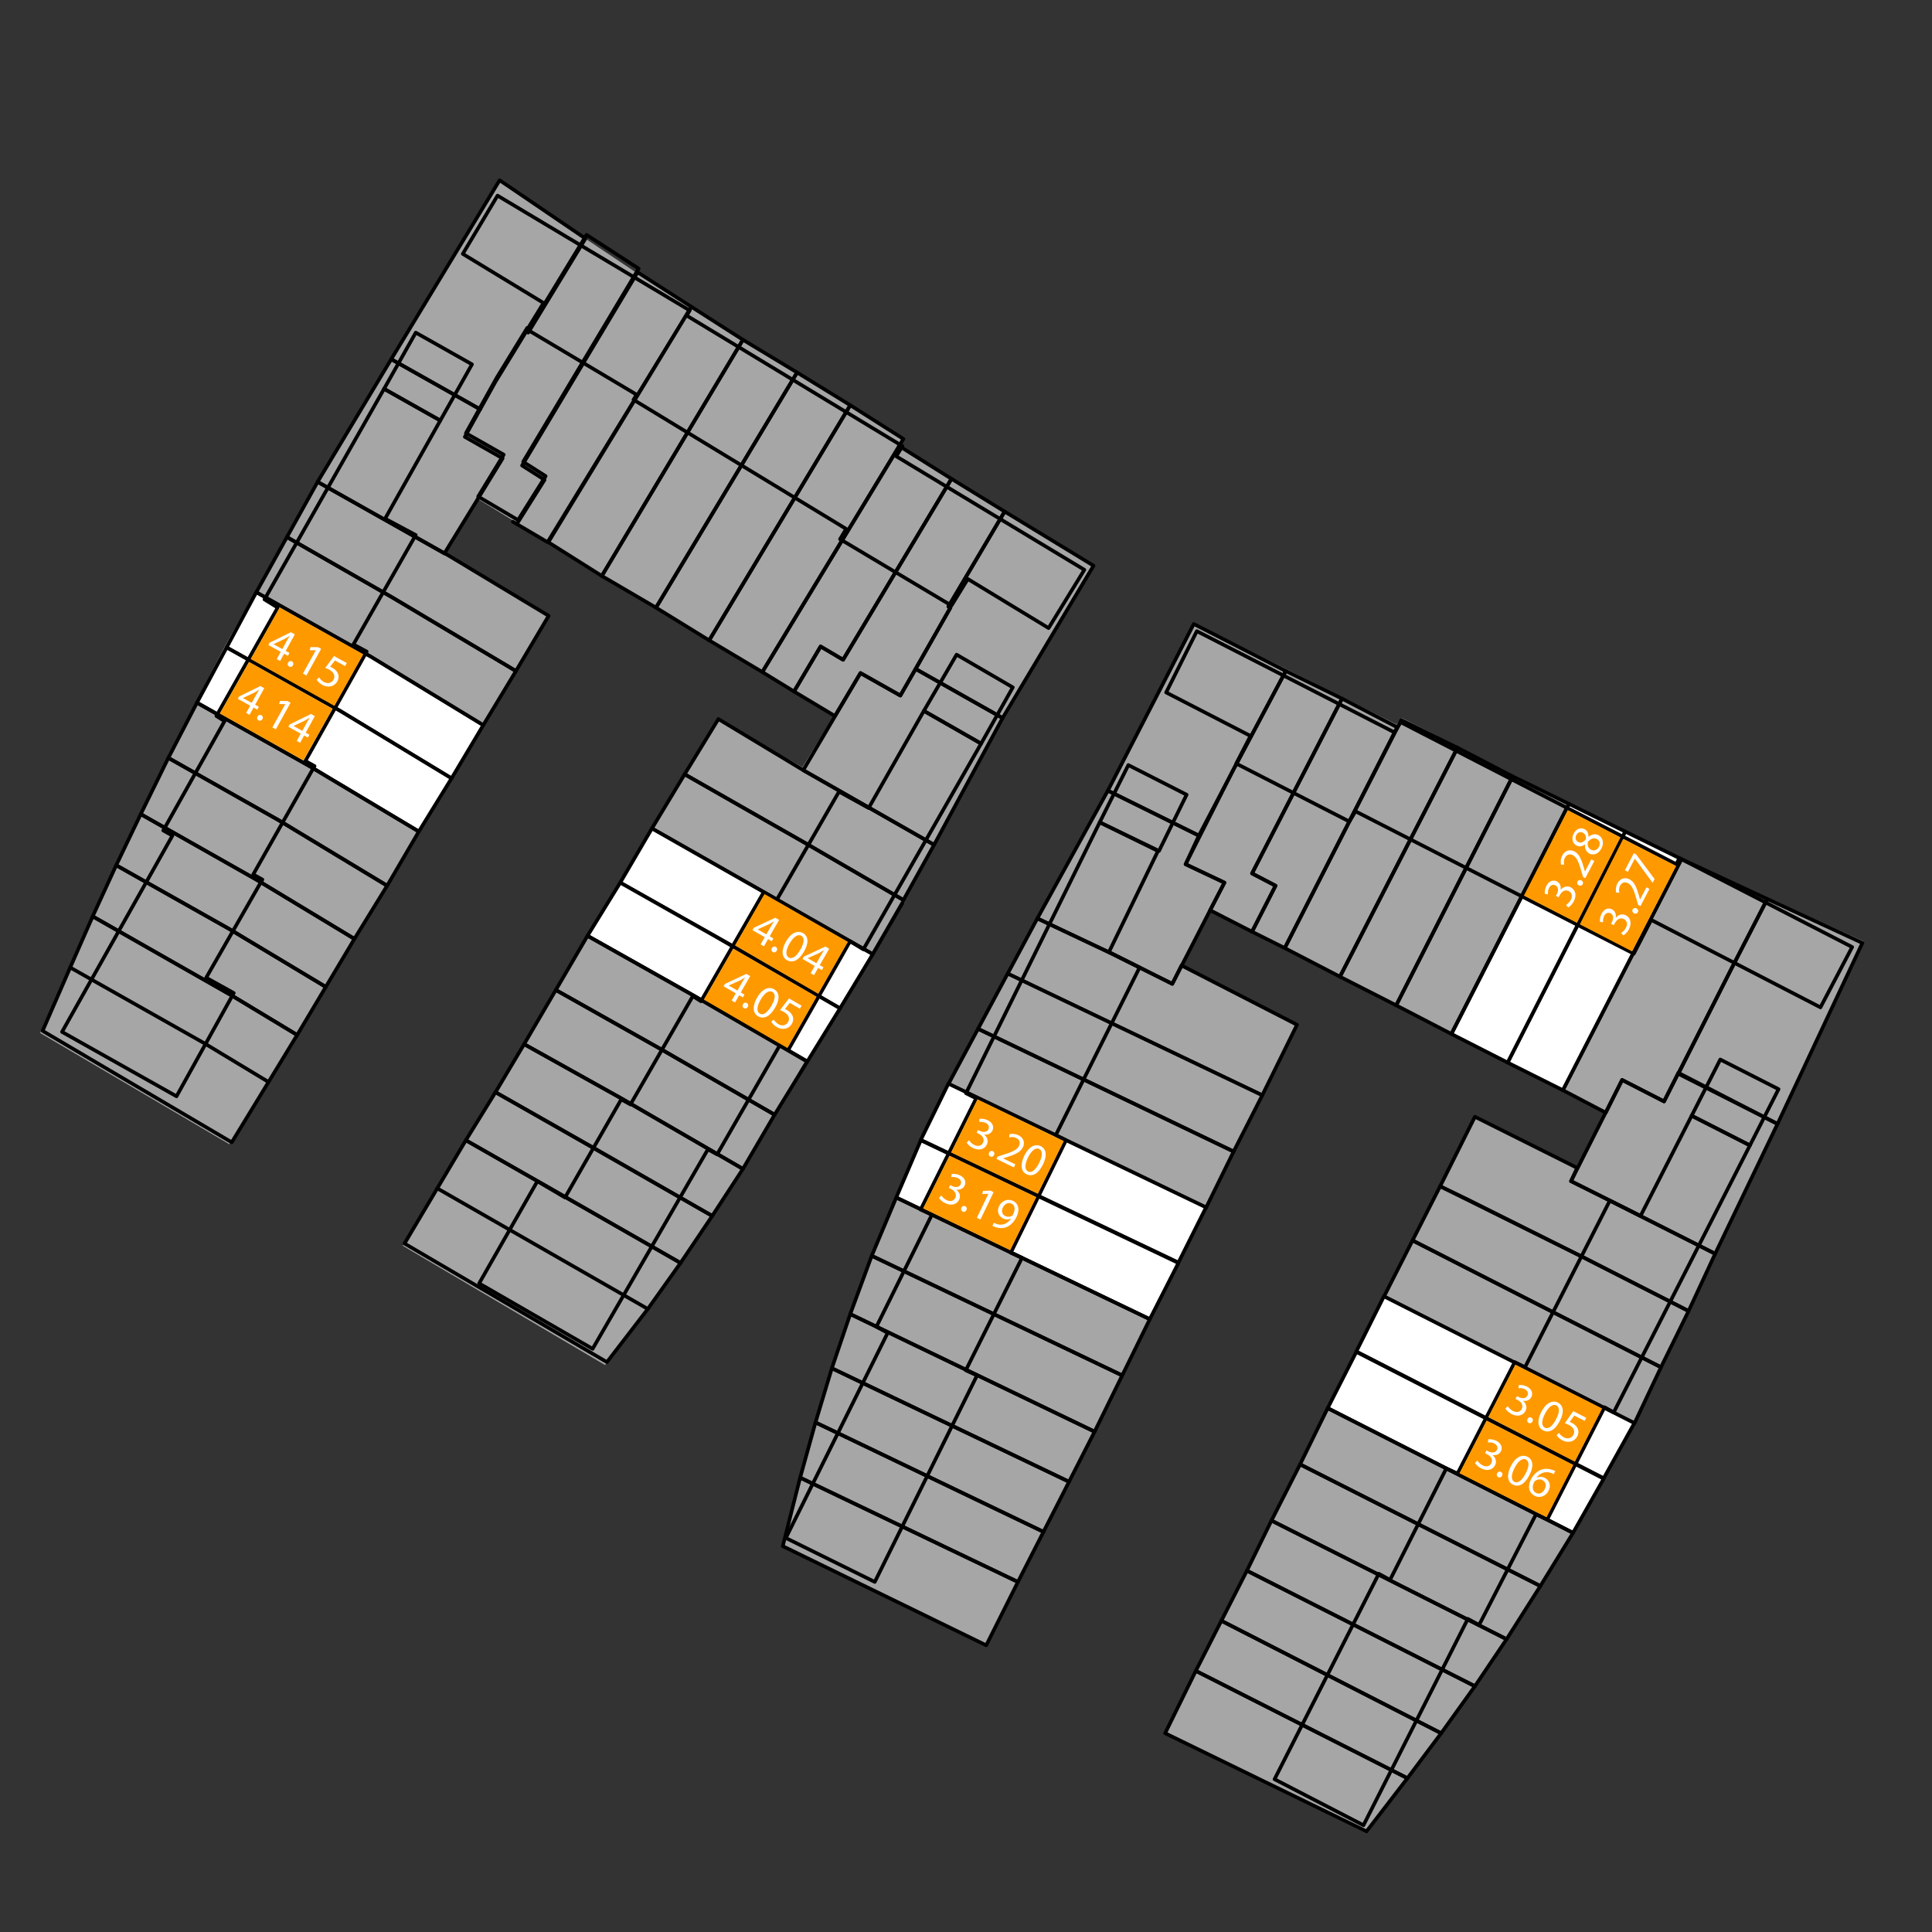 <?xml version="1.0" encoding="utf-8"?>
<!-- Generator: Adobe Illustrator 16.0.4, SVG Export Plug-In . SVG Version: 6.00 Build 0)  -->
<!DOCTYPE svg PUBLIC "-//W3C//DTD SVG 1.1//EN" "http://www.w3.org/Graphics/SVG/1.1/DTD/svg11.dtd">
<svg version="1.1" id="Laag_1" xmlns="http://www.w3.org/2000/svg" xmlns:xlink="http://www.w3.org/1999/xlink" x="0px" y="0px"
	 width="226.772px" height="226.772px" viewBox="0 0 226.772 226.772" enable-background="new 0 0 226.772 226.772"
	 xml:space="preserve">
<rect x="0" y="0" width="226.772" height="226.772" fill="#333333" stroke="none"/>
<polygon fill="#A6A6A6" points="140.24,73.149 130.157,92.691 121.865,107.691 118.448,114.107 111.448,127.149 108.24,133.732 
	105.323,140.399 102.448,147.316 99.948,154.107 97.782,160.482 94.032,173.316 91.99,181.524 115.782,193.316 135.157,154.732 
	152.407,120.191 138.448,113.524 141.865,106.857 188.615,130.649 185.365,137.149 173.282,130.982 136.782,203.524 
	160.198,215.066 165.365,208.649 169.365,203.191 173.198,197.816 176.907,192.232 180.782,186.066 184.657,179.691 
	188.365,173.316 191.907,166.982 201.407,147.024 208.698,131.816 218.74,110.482 207.573,105.441 197.24,100.607 190.782,97.441 
	184.198,94.316 171.24,87.649 164.532,84.274 163.907,85.024 "/>
<polygon fill="#A6A6A6" points="58.474,21.168 37.144,56.535 33.514,63.048 26.314,76.008 19.594,88.968 13.474,101.568 
	4.714,121.249 26.91,134.301 34.738,121.473 45.269,103.988 49.019,97.613 64.269,72.271 52.227,64.806 56.118,58.587 
	89.316,78.879 97.982,83.837 94.185,90.056 84.144,84.348 47.269,146.223 71.019,160.223 75.894,153.598 79.769,148.223 
	87.019,137.223 98.206,118.286 98.519,118.473 109.519,99.223 117.519,84.285 128.284,66.16 105.394,52.41 105.831,51.473 
	86.956,39.848 74.644,31.973 "/>
<polyline fill="none" stroke="#000000" stroke-width="0.425" stroke-linecap="round" stroke-linejoin="round" stroke-miterlimit="10" points="
	68.72,28.001 59.36,21.641 58.64,21.161 45.92,42.161 56.36,48.042 58.16,44.801 61.76,38.921 62,39.042 68.72,28.001 "/>
<polyline fill="none" stroke="#000000" stroke-width="0.425" stroke-linecap="round" stroke-linejoin="round" stroke-miterlimit="10" points="
	68.845,27.564 74.965,31.524 61.405,54.204 64.045,55.884 60.805,61.044 56.125,58.284 59.125,53.364 54.685,50.844 58.285,44.364 
	61.885,38.484 62.125,38.604 68.845,27.564 "/>
<polyline fill="none" stroke="#000000" stroke-width="0.425" stroke-linecap="round" stroke-linejoin="round" stroke-miterlimit="10" points="
	60.2,61.242 64.272,63.639 81.156,36.015 74.84,31.961 61.28,54.642 63.92,56.322 60.68,61.481 "/>
<polygon fill="#A6A6A6" points="70.64,67.602 87.2,39.881 81.156,36.014 64.36,63.643 "/>
<polyline fill="none" stroke="#000000" stroke-width="0.425" stroke-linecap="round" stroke-miterlimit="10" points="70.64,67.602 
	87.2,39.881 81.156,36.014 64.36,63.643 70.64,67.602 "/>
<polyline fill="none" stroke="#000000" stroke-width="0.425" stroke-linecap="round" stroke-linejoin="round" stroke-miterlimit="10" points="
	93.56,43.721 87.2,39.881 70.64,67.601 77,71.321 93.56,43.721 "/>
<polyline fill="none" stroke="#000000" stroke-width="0.425" stroke-linecap="round" stroke-linejoin="round" stroke-miterlimit="10" points="
	117.92,60.042 128.36,66.401 117.68,84.281 107.48,78.521 111.56,71.321 111.32,71.201 117.92,60.042 "/>
<polyline fill="none" stroke="#000000" stroke-width="0.425" stroke-linecap="round" stroke-linejoin="round" stroke-miterlimit="10" points="
	117.92,60.042 111.68,56.201 98.96,77.441 96.32,75.881 93.2,81.162 98,84.042 101,79.001 105.68,81.642 111.56,71.321 
	111.32,71.201 117.92,60.042 "/>
<polyline fill="none" stroke="#000000" stroke-width="0.425" stroke-linecap="round" stroke-linejoin="round" stroke-miterlimit="10" points="
	111.68,56.202 105.56,52.361 89.48,78.881 93.2,81.162 96.32,75.881 98.96,77.441 111.68,56.202 "/>
<polyline fill="none" stroke="#000000" stroke-width="0.425" stroke-linecap="round" stroke-linejoin="round" stroke-miterlimit="10" points="
	106.04,51.521 99.8,47.561 83.24,75.161 89.48,78.881 106.04,51.521 "/>
<polyline fill="none" stroke="#000000" stroke-width="0.425" stroke-linecap="round" stroke-linejoin="round" stroke-miterlimit="10" points="
	99.8,47.562 93.56,43.721 77,71.321 83.24,75.162 99.8,47.562 "/>
<polyline fill="none" stroke="#000000" stroke-width="0.425" stroke-linecap="round" stroke-linejoin="round" stroke-miterlimit="10" points="
	45.92,42.162 37.28,56.562 52.16,64.961 59,53.801 54.561,51.281 56.36,48.042 45.92,42.162 "/>
<polyline fill="none" stroke="#000000" stroke-width="0.425" stroke-linecap="round" stroke-linejoin="round" stroke-miterlimit="10" points="
	64.4,72.282 52.64,65.202 37.28,56.562 33.68,63.042 46.04,70.122 60.56,78.762 64.4,72.282 "/>
<polyline fill="none" stroke="#000000" stroke-width="0.425" stroke-linecap="round" stroke-linejoin="round" stroke-miterlimit="10" points="
	60.56,78.762 56.72,85.122 43.52,77.082 30.08,69.521 33.68,63.042 46.04,70.122 60.56,78.762 "/>
<polygon fill="#FFFFFF" points="56.72,85.122 43.52,77.082 30.08,69.521 26.6,76.001 39.92,83.441 53,91.361 "/>
<polyline fill="none" stroke="#000000" stroke-width="0.425" stroke-linecap="round" stroke-linejoin="round" stroke-miterlimit="10" points="
	56.72,85.122 43.52,77.082 30.08,69.521 26.6,76.001 39.92,83.441 53,91.361 56.72,85.122 "/>
<polygon fill="#FFFFFF" points="53,91.361 39.92,83.441 26.6,76.001 23.12,82.481 36.32,89.921 49.16,97.601 "/>
<polyline fill="none" stroke="#000000" stroke-width="0.425" stroke-linecap="round" stroke-linejoin="round" stroke-miterlimit="10" points="
	53,91.361 39.92,83.441 26.6,76.001 23.12,82.481 36.32,89.921 49.16,97.601 53,91.361 "/>
<polyline fill="none" stroke="#000000" stroke-width="0.425" stroke-linecap="round" stroke-linejoin="round" stroke-miterlimit="10" points="
	49.16,97.602 36.32,89.921 23.12,82.481 19.76,88.961 32.72,96.281 45.44,103.961 49.16,97.602 "/>
<polyline fill="none" stroke="#000000" stroke-width="0.425" stroke-linecap="round" stroke-linejoin="round" stroke-miterlimit="10" points="
	45.44,103.961 41.601,110.201 30.081,103.241 16.521,95.561 19.76,88.961 32.72,96.281 45.44,103.961 "/>
<polyline fill="none" stroke="#000000" stroke-width="0.425" stroke-linecap="round" stroke-linejoin="round" stroke-miterlimit="10" points="
	41.6,110.202 38.24,115.841 26.84,109.001 13.64,101.562 16.52,95.562 30.08,103.242 41.6,110.202 "/>
<polyline fill="none" stroke="#000000" stroke-width="0.425" stroke-linecap="round" stroke-linejoin="round" stroke-miterlimit="10" points="
	38.24,115.841 34.88,121.482 27.32,116.921 10.88,107.561 13.64,101.561 26.84,109.001 38.24,115.841 "/>
<polyline fill="none" stroke="#000000" stroke-width="0.425" stroke-linecap="round" stroke-linejoin="round" stroke-miterlimit="10" points="
	117.68,84.282 107.479,78.521 105.68,81.642 101,79.001 94.281,90.401 109.64,99.162 117.68,84.282 "/>
<polyline fill="none" stroke="#000000" stroke-width="0.425" stroke-linecap="round" stroke-linejoin="round" stroke-miterlimit="10" points="
	84.32,84.401 94.28,90.401 109.64,99.161 106.041,105.641 94.88,99.161 80.36,90.881 84.32,84.401 "/>
<polyline fill="none" stroke="#000000" stroke-width="0.425" stroke-linecap="round" stroke-linejoin="round" stroke-miterlimit="10" points="
	106.04,105.642 94.88,99.162 80.36,90.881 76.52,97.242 89.6,104.682 102.44,112.001 105.92,106.001 "/>
<polygon fill="#FFFFFF" points="76.52,97.242 72.8,103.602 86,111.042 98.6,118.362 102.44,112.001 89.6,104.682 "/>
<polyline fill="none" stroke="#000000" stroke-width="0.425" stroke-linecap="round" stroke-linejoin="round" stroke-miterlimit="10" points="
	76.52,97.242 72.8,103.602 86,111.042 98.6,118.362 102.44,112.001 89.6,104.682 76.52,97.242 "/>
<polygon fill="#FFFFFF" points="72.8,103.602 68.96,109.841 81.32,116.801 94.76,124.601 98.6,118.362 83.84,109.841 "/>
<polyline fill="none" stroke="#000000" stroke-width="0.425" stroke-linecap="round" stroke-linejoin="round" stroke-miterlimit="10" points="
	72.8,103.602 68.96,109.841 81.32,116.801 94.76,124.601 98.6,118.362 83.84,109.841 72.8,103.602 "/>
<polyline fill="none" stroke="#000000" stroke-width="0.425" stroke-linecap="round" stroke-linejoin="round" stroke-miterlimit="10" points="
	68.96,109.841 65.24,116.202 77.6,123.162 90.92,130.841 94.76,124.601 81.32,116.801 68.96,109.841 "/>
<polyline fill="none" stroke="#000000" stroke-width="0.425" stroke-linecap="round" stroke-linejoin="round" stroke-miterlimit="10" points="
	65.24,116.202 61.52,122.56 72.92,128.921 87.2,137.202 90.92,130.841 77.6,123.162 65.24,116.202 "/>
<polyline fill="none" stroke="#000000" stroke-width="0.425" stroke-linecap="round" stroke-linejoin="round" stroke-miterlimit="10" points="
	61.52,122.561 58.16,128.202 70.16,135.041 83.6,142.721 87.2,137.202 72.92,128.92 61.52,122.561 "/>
<polyline fill="none" stroke="#000000" stroke-width="0.425" stroke-linecap="round" stroke-linejoin="round" stroke-miterlimit="10" points="
	58.16,128.202 54.68,133.841 64.16,139.242 79.88,148.242 83.6,142.721 69.8,134.801 58.16,128.202 "/>
<polyline fill="none" stroke="#000000" stroke-width="0.425" stroke-linecap="round" stroke-linejoin="round" stroke-miterlimit="10" points="
	207.44,105.521 197.36,100.841 183.44,127.961 188.48,130.601 190.4,126.761 195.32,129.282 203.24,113.681 207.44,105.521 "/>
<polyline fill="none" stroke="#000000" stroke-width="0.425" stroke-linecap="round" stroke-linejoin="round" stroke-miterlimit="10" points="
	208.641,131.921 197,125.921 195.32,129.281 190.4,126.761 184.4,138.641 188.96,140.921 201.32,147.162 208.641,131.921 "/>
<polyline fill="none" stroke="#000000" stroke-width="0.425" stroke-linecap="round" stroke-linejoin="round" stroke-miterlimit="10" points="
	207.44,105.521 218.6,110.681 208.64,131.921 197,126.042 203.24,113.681 207.44,105.521 "/>
<polygon fill="#FFFFFF" points="197.36,100.841 190.76,97.601 176.96,124.721 183.44,127.961 "/>
<polyline fill="none" stroke="#000000" stroke-width="0.425" stroke-linecap="round" stroke-linejoin="round" stroke-miterlimit="10" points="
	197.36,100.841 190.76,97.601 176.96,124.721 183.44,127.961 197.36,100.841 "/>
<polygon fill="#FFFFFF" points="190.76,97.602 184.16,94.361 170.36,121.362 176.96,124.721 "/>
<polyline fill="none" stroke="#000000" stroke-width="0.425" stroke-linecap="round" stroke-linejoin="round" stroke-miterlimit="10" points="
	190.76,97.602 184.16,94.361 170.36,121.362 176.96,124.721 190.76,97.602 "/>
<polyline fill="none" stroke="#000000" stroke-width="0.425" stroke-linecap="round" stroke-linejoin="round" stroke-miterlimit="10" points="
	184.16,94.361 177.56,91.121 163.88,118.001 170.36,121.361 184.16,94.361 "/>
<polyline fill="none" stroke="#000000" stroke-width="0.425" stroke-linecap="round" stroke-linejoin="round" stroke-miterlimit="10" points="
	177.561,91.122 171.08,87.761 157.28,114.641 163.88,118.001 177.561,91.122 "/>
<polyline fill="none" stroke="#000000" stroke-width="0.425" stroke-linecap="round" stroke-linejoin="round" stroke-miterlimit="10" points="
	171.08,87.762 164.48,84.521 150.8,111.282 157.28,114.64 171.08,87.762 "/>
<polyline fill="none" stroke="#000000" stroke-width="0.425" stroke-linecap="round" stroke-linejoin="round" stroke-miterlimit="10" points="
	164,85.361 157.52,82.001 146.96,102.521 149.72,103.961 146.96,109.361 150.8,111.281 164,85.361 "/>
<polyline fill="none" stroke="#000000" stroke-width="0.425" stroke-linecap="round" stroke-linejoin="round" stroke-miterlimit="10" points="
	157.521,82.001 150.92,78.761 144.8,90.281 139.16,101.441 143.72,103.601 142.04,106.841 146.96,109.361 149.72,103.961 
	146.96,102.521 157.521,82.001 "/>
<polyline fill="none" stroke="#000000" stroke-width="0.425" stroke-linecap="round" stroke-linejoin="round" stroke-miterlimit="10" points="
	150.92,78.762 140.12,73.242 130.04,92.802 140.72,98.082 144.8,90.282 150.92,78.762 "/>
<polyline fill="none" stroke="#000000" stroke-width="0.425" stroke-linecap="round" stroke-linejoin="round" stroke-miterlimit="10" points="
	173.12,131.082 185.12,137.082 184.4,138.641 188.96,140.921 201.32,147.162 198.2,153.881 185.721,147.521 169.04,139.242 
	173.12,131.082 "/>
<polyline fill="none" stroke="#000000" stroke-width="0.425" stroke-linecap="round" stroke-linejoin="round" stroke-miterlimit="10" points="
	169.04,139.242 172.28,140.801 185.72,147.522 198.2,153.881 194.96,160.482 165.8,145.6 169.04,139.242 "/>
<polyline fill="none" stroke="#000000" stroke-width="0.425" stroke-linecap="round" stroke-linejoin="round" stroke-miterlimit="10" points="
	165.8,145.601 194.96,160.482 191.84,167.081 162.44,152.202 165.8,145.601 "/>
<polygon fill="#FFFFFF" points="162.44,152.155 191.84,167.035 188.24,173.513 159.2,158.633 "/>
<polyline fill="none" stroke="#000000" stroke-width="0.425" stroke-linecap="round" stroke-linejoin="round" stroke-miterlimit="10" points="
	162.44,152.155 191.84,167.035 188.24,173.513 159.2,158.633 162.44,152.155 "/>
<polygon fill="#FFFFFF" points="159.2,158.681 188.24,173.561 184.64,179.921 155.84,165.282 "/>
<polyline fill="none" stroke="#000000" stroke-width="0.425" stroke-linecap="round" stroke-linejoin="round" stroke-miterlimit="10" points="
	159.2,158.681 188.24,173.561 184.64,179.921 155.84,165.282 159.2,158.681 "/>
<polyline fill="none" stroke="#000000" stroke-width="0.425" stroke-linecap="round" stroke-linejoin="round" stroke-miterlimit="10" points="
	155.84,165.282 184.641,179.921 180.8,186.162 152.6,171.881 155.84,165.282 "/>
<polyline fill="none" stroke="#000000" stroke-width="0.425" stroke-linecap="round" stroke-linejoin="round" stroke-miterlimit="10" points="
	152.601,171.881 180.8,186.162 176.84,192.402 149.24,178.481 152.601,171.881 "/>
<polyline fill="none" stroke="#000000" stroke-width="0.425" stroke-linecap="round" stroke-linejoin="round" stroke-miterlimit="10" points="
	149.24,178.482 176.84,192.402 173.12,197.92 146.36,184.362 149.24,178.482 "/>
<polyline fill="none" stroke="#000000" stroke-width="0.425" stroke-linecap="round" stroke-linejoin="round" stroke-miterlimit="10" points="
	146.36,184.362 173.12,197.921 169.16,203.442 143.36,190.242 146.36,184.362 "/>
<polyline fill="none" stroke="#000000" stroke-width="0.425" stroke-linecap="round" stroke-linejoin="round" stroke-miterlimit="10" points="
	143.36,190.242 169.16,203.442 165.2,208.72 140.36,196.122 143.36,190.242 "/>
<polyline fill="none" stroke="#000000" stroke-width="0.425" stroke-linecap="round" stroke-linejoin="round" stroke-miterlimit="10" points="
	140.36,196.122 165.2,208.721 160.4,214.961 136.76,203.441 140.36,196.122 "/>
<polygon fill="#A6A6A6" points="152.24,120.282 138.68,113.322 137.6,115.482 130.64,112.001 121.76,107.802 118.28,114.282 
	148.16,128.561 "/>
<polyline fill="none" stroke="#000000" stroke-width="0.425" stroke-linecap="round" stroke-linejoin="round" stroke-miterlimit="10" points="
	152.24,120.282 138.68,113.322 137.6,115.482 130.64,112.001 121.76,107.802 118.28,114.282 148.16,128.561 152.24,120.282 "/>
<polygon fill="#A6A6A6" points="148.16,128.561 118.28,114.282 114.8,120.761 144.8,135.162 "/>
<polyline fill="none" stroke="#000000" stroke-width="0.425" stroke-linecap="round" stroke-linejoin="round" stroke-miterlimit="10" points="
	148.16,128.561 118.28,114.282 114.8,120.761 144.8,135.162 148.16,128.561 "/>
<polyline fill="none" stroke="#000000" stroke-width="0.425" stroke-linecap="round" stroke-linejoin="round" stroke-miterlimit="10" points="
	114.8,120.761 144.8,135.161 141.561,141.761 111.321,127.241 114.8,120.761 "/>
<polygon fill="#FFFFFF" points="111.32,127.196 141.561,141.716 138.32,148.196 108.08,133.796 "/>
<polyline fill="none" stroke="#000000" stroke-width="0.425" stroke-linecap="round" stroke-linejoin="round" stroke-miterlimit="10" points="
	111.32,127.196 141.561,141.716 138.32,148.196 108.08,133.796 111.32,127.196 "/>
<polygon fill="#FFFFFF" points="138.32,148.242 134.96,154.841 105.2,140.561 108.08,133.841 "/>
<polyline fill="none" stroke="#000000" stroke-width="0.425" stroke-linecap="round" stroke-linejoin="round" stroke-miterlimit="10" points="
	138.32,148.242 134.96,154.841 105.2,140.561 108.08,133.841 138.32,148.242 "/>
<polyline fill="none" stroke="#000000" stroke-width="0.425" stroke-linecap="round" stroke-linejoin="round" stroke-miterlimit="10" points="
	134.96,154.841 131.72,161.442 102.32,147.402 105.2,140.561 134.96,154.841 "/>
<polyline fill="none" stroke="#000000" stroke-width="0.425" stroke-linecap="round" stroke-linejoin="round" stroke-miterlimit="10" points="
	131.72,161.442 102.321,147.402 99.8,154.242 128.48,168.042 131.72,161.442 "/>
<polyline fill="none" stroke="#000000" stroke-width="0.425" stroke-linecap="round" stroke-linejoin="round" stroke-miterlimit="10" points="
	128.48,168.042 125.48,173.921 97.641,160.601 99.799,154.242 128.48,168.042 "/>
<polyline fill="none" stroke="#000000" stroke-width="0.425" stroke-linecap="round" stroke-linejoin="round" stroke-miterlimit="10" points="
	125.48,173.921 122.48,179.801 95.721,166.961 97.641,160.601 125.48,173.921 "/>
<polyline fill="none" stroke="#000000" stroke-width="0.425" stroke-linecap="round" stroke-linejoin="round" stroke-miterlimit="10" points="
	122.48,179.801 119.48,185.681 93.919,173.442 95.721,166.961 122.48,179.801 "/>
<polyline fill="none" stroke="#000000" stroke-width="0.425" stroke-linecap="round" stroke-linejoin="round" stroke-miterlimit="10" points="
	119.48,185.681 115.76,193.121 91.879,181.482 93.919,173.442 119.48,185.681 "/>
<polyline fill="none" stroke="#000000" stroke-width="0.425" stroke-linecap="round" stroke-linejoin="round" stroke-miterlimit="10" points="
	130.04,92.801 140.72,98.081 139.16,101.441 143.72,103.601 142.04,106.841 137.6,115.482 130.641,112.001 121.76,107.801 
	130.04,92.801 "/>
<polyline fill="none" stroke="#000000" stroke-width="0.425" stroke-linecap="round" stroke-linejoin="round" stroke-miterlimit="10" points="
	31.52,127.001 23.96,122.441 8.24,113.561 "/>
<line fill="none" stroke="#000000" stroke-width="0.425" stroke-linecap="round" stroke-linejoin="round" stroke-miterlimit="10" x1="51.32" y1="139.482" x2="76.041" y2="153.641"/>
<polyline fill="none" stroke="#000000" stroke-width="0.425" stroke-linecap="round" stroke-linejoin="round" stroke-miterlimit="10" points="
	8.24,113.562 5,121.001 27.2,134.082 31.52,127.001 34.88,121.481 27.32,116.921 10.88,107.562 8.24,113.562 "/>
<polyline fill="none" stroke="#000000" stroke-width="0.425" stroke-linecap="round" stroke-linejoin="round" stroke-miterlimit="10" points="
	54.68,133.841 79.88,148.241 76.04,153.641 71.24,159.881 47.48,145.961 54.68,133.841 "/>
<polyline fill="none" stroke="#000000" stroke-width="0.425" stroke-linecap="round" stroke-linejoin="round" stroke-miterlimit="10" points="
	58.4,22.961 80.961,36.442 80.601,37.042 105.92,52.361 105.2,53.561 127.28,66.881 123.08,73.721 113.6,67.961 111.68,71.081 
	98.6,63.281 99.32,62.081 74.358,46.92 74.718,46.32 61.88,38.681 63.8,35.561 54.32,29.801 58.4,22.961 "/>
<polyline fill="none" stroke="#000000" stroke-width="0.425" stroke-linecap="round" stroke-linejoin="round" stroke-miterlimit="10" points="
	7.28,121.122 20.24,98.082 19.16,97.481 26.36,84.642 25.4,84.042 32.6,71.321 31.041,70.361 45.08,45.642 51.68,49.361 
	45.2,60.881 48.8,62.801 41.48,75.642 43.041,76.481 35.84,89.321 36.92,89.921 29.72,102.642 30.8,103.241 24.2,114.761 
	27.44,116.56 20.72,128.681 7.28,121.122 "/>
<polyline fill="none" stroke="#000000" stroke-width="0.425" stroke-linecap="round" stroke-linejoin="round" stroke-miterlimit="10" points="
	45.08,45.642 48.8,39.042 55.4,42.762 51.68,49.361 45.08,45.642 "/>
<polyline fill="none" stroke="#000000" stroke-width="0.425" stroke-linecap="round" stroke-linejoin="round" stroke-miterlimit="10" points="
	108.44,83.441 112.28,76.841 118.88,80.681 115.16,87.281 108.44,83.441 "/>
<polyline fill="none" stroke="#000000" stroke-width="0.425" stroke-linecap="round" stroke-linejoin="round" stroke-miterlimit="10" points="
	115.16,87.282 101.339,111.436 99.779,110.476 92.536,123.214 91.577,122.615 84.173,135.501 83.093,134.902 69.56,158.322 
	56.24,150.64 63.08,138.64 66.32,140.561 72.92,129.042 74,129.64 81.32,116.921 82.28,117.522 89.6,104.802 91.16,105.642 
	98.48,92.921 101.96,94.842 108.44,83.441 115.16,87.282 "/>
<polyline fill="none" stroke="#000000" stroke-width="0.425" stroke-linecap="round" stroke-linejoin="round" stroke-miterlimit="10" points="
	140.48,74.082 163.682,85.966 164.401,84.767 196.76,101.441 197.12,100.721 217.4,111.162 213.68,118.242 193.812,107.975 
	191.772,111.935 159.102,95.228 158.381,96.427 145.103,89.624 146.782,86.383 136.88,81.281 140.48,74.082 "/>
<polyline fill="none" stroke="#000000" stroke-width="0.425" stroke-linecap="round" stroke-linejoin="round" stroke-miterlimit="10" points="
	102.68,185.681 92.24,180.522 104.193,156.448 102.872,155.728 109.385,142.577 108.065,141.976 114.585,128.92 113.385,128.321 
	129.08,96.521 135.92,99.881 130.16,111.762 133.76,113.561 123.92,133.242 125.12,133.841 118.641,147.041 119.96,147.641 
	113.36,160.841 114.681,161.442 102.68,185.681 "/>
<polyline fill="none" stroke="#000000" stroke-width="0.425" stroke-linecap="round" stroke-linejoin="round" stroke-miterlimit="10" points="
	132.44,89.801 139.28,93.281 136.04,99.881 129.08,96.521 132.44,89.801 "/>
<polyline fill="none" stroke="#000000" stroke-width="0.425" stroke-linecap="round" stroke-linejoin="round" stroke-miterlimit="10" points="
	149.601,208.841 161.84,184.721 163.16,185.442 169.76,172.362 171.08,172.961 177.8,159.881 179,160.482 188.96,140.921 
	192.561,142.721 198.561,130.961 205.4,134.442 189.414,165.778 188.333,165.178 181.613,178.341 180.294,177.741 173.61,190.737 
	172.29,190.018 160.04,214.241 149.601,208.841 "/>
<polyline fill="none" stroke="#000000" stroke-width="0.425" stroke-linecap="round" stroke-linejoin="round" stroke-miterlimit="10" points="
	201.92,124.362 208.76,127.84 205.4,134.442 198.56,130.961 201.92,124.362 "/>
<polygon fill="#FF9900" points="111.645,135.273 114.732,129.042 124.86,133.94 121.818,140.115 "/>
<polygon fill="#FF9900" points="174.688,166.329 177.875,160.187 188.047,165.329 184.844,171.562 "/>
<g>
	<path fill="#FFFFFF" d="M113.747,133.84c0.085,0.14,0.311,0.402,0.611,0.55c0.558,0.273,0.904,0.004,1.029-0.266
		c0.216-0.451-0.095-0.843-0.514-1.048l-0.241-0.118l0.159-0.326l0.241,0.119c0.316,0.154,0.795,0.188,0.982-0.192
		c0.125-0.257,0.073-0.563-0.326-0.759c-0.257-0.126-0.56-0.133-0.746-0.102l0.042-0.372c0.228-0.041,0.613-0.005,0.959,0.164
		c0.631,0.31,0.733,0.824,0.543,1.215c-0.162,0.331-0.497,0.515-0.962,0.464l-0.006,0.011c0.357,0.272,0.533,0.726,0.312,1.174
		c-0.251,0.513-0.871,0.767-1.64,0.39c-0.36-0.177-0.62-0.445-0.728-0.626L113.747,133.84z"/>
	<path fill="#FFFFFF" d="M116.094,135.291c0.09-0.184,0.275-0.252,0.448-0.167s0.229,0.271,0.139,0.454
		c-0.087,0.178-0.265,0.255-0.448,0.165C116.06,135.658,116.007,135.467,116.094,135.291z"/>
	<path fill="#FFFFFF" d="M116.956,136.03l0.13-0.267l0.503-0.164c1.2-0.377,1.774-0.61,2.016-1.092
		c0.159-0.324,0.149-0.704-0.329-0.938c-0.291-0.143-0.605-0.113-0.814-0.062l0.012-0.374c0.313-0.079,0.697-0.062,1.067,0.119
		c0.69,0.339,0.749,0.954,0.524,1.413c-0.29,0.592-0.953,0.861-1.948,1.18l-0.372,0.111l-0.005,0.01l1.44,0.706l-0.177,0.36
		L116.956,136.03z"/>
	<path fill="#FFFFFF" d="M122.424,136.677c-0.535,1.09-1.234,1.494-1.944,1.146c-0.626-0.307-0.763-1.103-0.254-2.168
		c0.526-1.075,1.28-1.44,1.932-1.121C122.833,134.866,122.924,135.656,122.424,136.677z M120.658,135.875
		c-0.408,0.833-0.385,1.432,0.01,1.625c0.444,0.218,0.91-0.196,1.312-1.016c0.387-0.789,0.438-1.406-0.011-1.626
		C121.588,134.671,121.086,135,120.658,135.875z"/>
</g>
<polygon fill="#FF9900" points="32.82,71.308 42.63,76.797 39.249,82.85 29.439,77.361 "/>
<polygon fill="#FF9900" points="29.23,77.695 39.022,83.195 35.618,89.258 25.808,83.748 "/>
<g>
	<path fill="#FFFFFF" d="M32.48,77.365l0.47-0.851l-1.451-0.803l0.154-0.279l2.496-1.225l0.457,0.253l-1.073,1.942l0.438,0.242
		l-0.184,0.332l-0.438-0.242l-0.471,0.851L32.48,77.365z M33.134,76.182l0.577-1.043c0.09-0.164,0.186-0.324,0.286-0.482
		l-0.015-0.008c-0.197,0.129-0.349,0.221-0.515,0.317l-1.352,0.64l-0.005,0.01L33.134,76.182z"/>
	<path fill="#FFFFFF" d="M33.813,77.775c0.099-0.178,0.288-0.236,0.456-0.144c0.169,0.094,0.215,0.282,0.116,0.46
		c-0.096,0.173-0.278,0.242-0.456,0.144C33.762,78.142,33.718,77.949,33.813,77.775z"/>
	<path fill="#FFFFFF" d="M37.066,76.333l-0.009-0.005l-0.706-0.007l0.097-0.367l0.884,0.012l0.361,0.199l-1.727,3.125l-0.409-0.226
		L37.066,76.333z"/>
	<path fill="#FFFFFF" d="M40.504,78.184l-1.192-0.659l-0.564,0.736c0.078,0.03,0.15,0.058,0.266,0.122
		c0.24,0.133,0.451,0.318,0.58,0.54c0.169,0.274,0.222,0.655,0.004,1.05c-0.338,0.61-1.076,0.799-1.754,0.424
		c-0.341-0.188-0.576-0.443-0.672-0.622l0.284-0.265c0.087,0.149,0.289,0.387,0.573,0.543c0.398,0.221,0.884,0.149,1.115-0.269
		c0.218-0.407,0.109-0.844-0.516-1.189c-0.179-0.099-0.328-0.155-0.452-0.205l1.031-1.389l1.495,0.826L40.504,78.184z"/>
</g>
<g>
	<path fill="#FFFFFF" d="M28.894,83.684l0.47-0.852l-1.452-0.802l0.154-0.279l2.496-1.225l0.457,0.253l-1.073,1.941l0.438,0.242
		l-0.184,0.332l-0.438-0.242l-0.47,0.852L28.894,83.684z M29.547,82.5l0.577-1.043c0.09-0.163,0.186-0.324,0.285-0.481l-0.015-0.009
		c-0.197,0.13-0.348,0.222-0.514,0.318l-1.352,0.64l-0.005,0.01L29.547,82.5z"/>
	<path fill="#FFFFFF" d="M30.228,84.094c0.098-0.178,0.287-0.236,0.456-0.144c0.168,0.094,0.214,0.282,0.117,0.46
		c-0.096,0.173-0.278,0.242-0.456,0.144C30.176,84.461,30.132,84.268,30.228,84.094z"/>
	<path fill="#FFFFFF" d="M33.479,82.653l-0.01-0.005l-0.705-0.007l0.096-0.368l0.885,0.013l0.36,0.199l-1.727,3.125l-0.408-0.226
		L33.479,82.653z"/>
	<path fill="#FFFFFF" d="M34.829,86.963l0.47-0.851l-1.452-0.803l0.154-0.278l2.496-1.226l0.457,0.253l-1.073,1.942l0.438,0.241
		l-0.184,0.332l-0.438-0.241l-0.47,0.851L34.829,86.963z M35.483,85.781l0.577-1.043c0.09-0.163,0.186-0.324,0.285-0.482
		l-0.015-0.008c-0.197,0.129-0.349,0.221-0.514,0.318l-1.352,0.64l-0.005,0.009L35.483,85.781z"/>
</g>
<polygon fill="#FF9900" points="89.74,104.945 99.514,110.556 96.042,116.645 86.284,110.967 "/>
<polygon fill="#FF9900" points="86.07,111.346 95.845,116.991 92.422,123.013 82.631,117.336 "/>
<g>
	<path fill="#FFFFFF" d="M89.274,110.845l0.485-0.842l-1.438-0.828l0.159-0.276l2.518-1.181l0.452,0.261l-1.107,1.923l0.434,0.25
		l-0.189,0.328l-0.434-0.25l-0.485,0.844L89.274,110.845z M89.949,109.674l0.595-1.033c0.093-0.161,0.191-0.32,0.293-0.478
		l-0.014-0.008c-0.199,0.127-0.353,0.216-0.521,0.309l-1.363,0.617l-0.005,0.009L89.949,109.674z"/>
	<path fill="#FFFFFF" d="M90.601,111.28c0.102-0.177,0.291-0.231,0.458-0.136s0.21,0.285,0.108,0.462
		c-0.099,0.171-0.282,0.236-0.458,0.136C90.542,111.645,90.502,111.451,90.601,111.28z"/>
	<path fill="#FFFFFF" d="M94.378,111.679c-0.605,1.053-1.331,1.408-2.016,1.014c-0.604-0.348-0.687-1.15-0.108-2.18
		c0.598-1.037,1.374-1.351,2.002-0.988C94.908,109.9,94.945,110.695,94.378,111.679z M92.67,110.76
		c-0.463,0.804-0.479,1.403-0.098,1.623c0.428,0.246,0.921-0.136,1.376-0.926c0.438-0.762,0.531-1.374,0.098-1.624
		C93.68,109.623,93.155,109.917,92.67,110.76z"/>
	<path fill="#FFFFFF" d="M95.151,114.23l0.485-0.844l-1.438-0.827l0.159-0.276l2.518-1.181l0.453,0.261l-1.107,1.923l0.433,0.249
		l-0.189,0.329l-0.434-0.249l-0.485,0.842L95.151,114.23z M95.825,113.058l0.595-1.033c0.093-0.162,0.192-0.32,0.294-0.477
		l-0.015-0.009c-0.199,0.126-0.352,0.216-0.52,0.31l-1.363,0.616l-0.005,0.009L95.825,113.058z"/>
</g>
<g>
	<path fill="#FFFFFF" d="M85.88,117.437l0.485-0.843l-1.438-0.828l0.159-0.275l2.517-1.182l0.453,0.261l-1.107,1.923l0.433,0.25
		l-0.189,0.328l-0.433-0.25l-0.485,0.844L85.88,117.437z M86.554,116.266l0.594-1.033c0.094-0.162,0.192-0.321,0.294-0.478
		l-0.015-0.009c-0.199,0.126-0.352,0.216-0.52,0.31l-1.362,0.616l-0.005,0.01L86.554,116.266z"/>
	<path fill="#FFFFFF" d="M87.206,117.87c0.102-0.176,0.292-0.23,0.458-0.135c0.167,0.096,0.21,0.285,0.109,0.461
		c-0.099,0.172-0.283,0.238-0.458,0.137C87.147,118.237,87.107,118.042,87.206,117.87z"/>
	<path fill="#FFFFFF" d="M90.983,118.27c-0.605,1.053-1.33,1.408-2.016,1.014c-0.605-0.348-0.688-1.15-0.108-2.18
		c0.597-1.037,1.373-1.352,2.002-0.989C91.514,116.491,91.551,117.285,90.983,118.27z M89.275,117.35
		c-0.463,0.805-0.479,1.404-0.098,1.623c0.428,0.247,0.921-0.135,1.376-0.925c0.438-0.762,0.531-1.374,0.098-1.624
		C90.285,116.213,89.761,116.507,89.275,117.35z"/>
	<path fill="#FFFFFF" d="M93.888,118.396l-1.181-0.68l-0.576,0.726c0.076,0.032,0.148,0.061,0.263,0.127
		c0.238,0.137,0.446,0.326,0.57,0.55c0.164,0.278,0.21,0.66-0.014,1.05c-0.348,0.604-1.09,0.78-1.761,0.395
		c-0.338-0.195-0.569-0.455-0.662-0.635l0.288-0.259c0.085,0.15,0.282,0.391,0.563,0.553c0.396,0.228,0.881,0.165,1.12-0.25
		c0.226-0.402,0.124-0.842-0.495-1.198c-0.177-0.102-0.325-0.161-0.448-0.213l1.055-1.37l1.48,0.853L93.888,118.396z"/>
</g>
<polygon fill="#FF9900" points="108.364,141.835 111.451,135.648 121.636,140.513 118.572,146.746 "/>
<g>
	<path fill="#FFFFFF" d="M110.491,140.322c0.086,0.139,0.313,0.399,0.615,0.545c0.56,0.27,0.904-0.003,1.028-0.272
		c0.211-0.453-0.101-0.842-0.522-1.045l-0.242-0.116l0.157-0.327l0.242,0.117c0.317,0.152,0.796,0.183,0.98-0.199
		c0.124-0.258,0.07-0.563-0.331-0.756c-0.257-0.124-0.56-0.129-0.746-0.098l0.039-0.371c0.228-0.043,0.614-0.01,0.96,0.157
		c0.634,0.305,0.74,0.819,0.552,1.21c-0.159,0.332-0.493,0.519-0.958,0.472l-0.005,0.011c0.358,0.27,0.537,0.721,0.32,1.172
		c-0.248,0.515-0.865,0.771-1.638,0.4c-0.361-0.174-0.624-0.44-0.732-0.621L110.491,140.322z"/>
	<path fill="#FFFFFF" d="M112.848,141.754c0.088-0.184,0.273-0.254,0.447-0.17c0.174,0.083,0.23,0.27,0.142,0.453
		c-0.085,0.178-0.263,0.257-0.447,0.168C112.816,142.123,112.763,141.932,112.848,141.754z"/>
	<path fill="#FFFFFF" d="M116.013,140.131l-0.01-0.005l-0.703,0.032l0.075-0.372l0.884-0.037l0.371,0.179l-1.548,3.217l-0.422-0.202
		L116.013,140.131z"/>
	<path fill="#FFFFFF" d="M116.658,143.526c0.09,0.055,0.203,0.098,0.358,0.153c0.269,0.087,0.557,0.098,0.823,0.013
		c0.306-0.091,0.596-0.299,0.838-0.652l-0.016-0.007c-0.282,0.132-0.602,0.138-0.924-0.018c-0.58-0.278-0.74-0.893-0.476-1.442
		c0.293-0.609,0.989-0.932,1.647-0.615c0.66,0.317,0.809,1.047,0.413,1.869c-0.341,0.708-0.816,1.088-1.281,1.243
		c-0.363,0.122-0.777,0.106-1.143-0.02c-0.17-0.052-0.312-0.113-0.413-0.169L116.658,143.526z M117.707,141.75
		c-0.193,0.4-0.086,0.8,0.29,0.98c0.292,0.141,0.589,0.107,0.796-0.032c0.043-0.028,0.082-0.07,0.115-0.14
		c0.265-0.549,0.264-1.066-0.191-1.286C118.346,141.094,117.926,141.295,117.707,141.75z"/>
</g>
<polygon fill="#FF9900" points="171.312,172.922 174.5,166.75 184.672,171.954 181.531,178.079 "/>
<g>
	<path fill="#FFFFFF" d="M173.411,171.433c0.082,0.142,0.303,0.408,0.601,0.562c0.553,0.283,0.904,0.021,1.034-0.247
		c0.224-0.447-0.079-0.844-0.495-1.057l-0.239-0.123l0.165-0.322l0.24,0.123c0.312,0.16,0.791,0.202,0.984-0.175
		c0.13-0.254,0.084-0.562-0.312-0.765c-0.254-0.131-0.556-0.143-0.743-0.115l0.048-0.371c0.229-0.037,0.614,0.006,0.957,0.182
		c0.625,0.321,0.719,0.838,0.52,1.225c-0.168,0.327-0.506,0.505-0.969,0.446l-0.006,0.011c0.352,0.278,0.519,0.734,0.291,1.179
		c-0.261,0.509-0.885,0.751-1.647,0.36c-0.357-0.184-0.612-0.457-0.716-0.64L173.411,171.433z"/>
	<path fill="#FFFFFF" d="M175.729,172.925c0.094-0.182,0.281-0.245,0.452-0.158c0.171,0.088,0.224,0.275,0.13,0.457
		c-0.09,0.176-0.271,0.25-0.451,0.157C175.69,173.294,175.64,173.101,175.729,172.925z"/>
	<path fill="#FFFFFF" d="M179.522,173.14c-0.554,1.082-1.26,1.473-1.964,1.111c-0.621-0.318-0.742-1.116-0.215-2.172
		c0.547-1.065,1.307-1.416,1.952-1.086C179.966,171.337,180.041,172.128,179.522,173.14z M177.772,172.306
		c-0.424,0.825-0.41,1.425-0.019,1.625c0.439,0.226,0.912-0.18,1.328-0.991c0.401-0.782,0.465-1.398,0.02-1.626
		C178.725,171.121,178.216,171.441,177.772,172.306z"/>
	<path fill="#FFFFFF" d="M182.377,173.023c-0.086-0.049-0.201-0.103-0.333-0.145c-0.731-0.234-1.342,0.076-1.685,0.562l0.016,0.007
		c0.254-0.122,0.604-0.153,0.955,0.026c0.562,0.289,0.75,0.897,0.432,1.519c-0.298,0.582-0.97,0.917-1.629,0.579
		c-0.68-0.349-0.854-1.105-0.431-1.931c0.321-0.626,0.799-1.005,1.271-1.157c0.397-0.123,0.832-0.104,1.258,0.053
		c0.138,0.045,0.247,0.096,0.325,0.136L182.377,173.023z M181.314,174.794c0.233-0.455,0.114-0.861-0.281-1.063
		c-0.26-0.134-0.581-0.096-0.816,0.075c-0.055,0.033-0.106,0.087-0.146,0.165c-0.259,0.528-0.217,1.036,0.232,1.267
		C180.675,175.429,181.082,175.249,181.314,174.794z"/>
</g>
<g>
	<path fill="#FFFFFF" d="M176.982,165.057c0.082,0.142,0.303,0.409,0.6,0.562c0.552,0.285,0.904,0.023,1.035-0.243
		c0.225-0.446-0.076-0.844-0.492-1.059l-0.238-0.123l0.167-0.322l0.238,0.123c0.312,0.162,0.791,0.206,0.985-0.171
		c0.131-0.253,0.086-0.562-0.309-0.765c-0.254-0.132-0.557-0.146-0.744-0.119l0.05-0.37c0.229-0.036,0.613,0.009,0.955,0.185
		c0.625,0.323,0.716,0.84,0.517,1.226c-0.169,0.327-0.508,0.505-0.971,0.443l-0.006,0.011c0.351,0.28,0.517,0.736,0.287,1.181
		c-0.263,0.507-0.888,0.747-1.648,0.354c-0.357-0.185-0.61-0.459-0.714-0.643L176.982,165.057z"/>
	<path fill="#FFFFFF" d="M179.298,166.557c0.093-0.181,0.28-0.245,0.451-0.157c0.171,0.089,0.223,0.276,0.129,0.457
		c-0.091,0.176-0.271,0.25-0.452,0.156C179.255,166.924,179.207,166.732,179.298,166.557z"/>
	<path fill="#FFFFFF" d="M183.089,166.785c-0.558,1.079-1.265,1.468-1.968,1.104c-0.621-0.321-0.739-1.118-0.206-2.173
		c0.55-1.063,1.311-1.412,1.955-1.079C183.538,164.983,183.611,165.775,183.089,166.785z M181.341,165.943
		c-0.427,0.824-0.414,1.425-0.023,1.627c0.438,0.227,0.913-0.178,1.332-0.987c0.403-0.78,0.468-1.397,0.024-1.626
		C182.299,164.762,181.787,165.08,181.341,165.943z"/>
	<path fill="#FFFFFF" d="M185.996,166.779l-1.21-0.625l-0.543,0.751c0.077,0.028,0.151,0.054,0.268,0.114
		c0.244,0.127,0.461,0.307,0.596,0.525c0.175,0.269,0.239,0.648,0.032,1.049c-0.32,0.619-1.053,0.828-1.74,0.473
		c-0.348-0.18-0.589-0.429-0.69-0.604l0.276-0.271c0.092,0.146,0.3,0.378,0.588,0.526c0.405,0.209,0.888,0.125,1.107-0.3
		c0.206-0.412,0.085-0.847-0.55-1.175c-0.181-0.093-0.332-0.146-0.457-0.191l0.992-1.417l1.518,0.784L185.996,166.779z"/>
</g>
<polygon fill="#FF9900" points="178.878,105.123 184.023,95.101 190.202,98.288 185.089,108.312 "/>
<g>
	<path fill="#FFFFFF" d="M183.807,106.227c0.143-0.082,0.411-0.3,0.566-0.597c0.288-0.55,0.026-0.904-0.238-1.037
		c-0.446-0.227-0.845,0.073-1.061,0.487l-0.125,0.238l-0.322-0.168l0.125-0.238c0.163-0.312,0.209-0.79-0.166-0.986
		c-0.253-0.133-0.561-0.089-0.768,0.305c-0.132,0.254-0.147,0.556-0.122,0.743l-0.37-0.051c-0.035-0.229,0.012-0.614,0.189-0.955
		c0.326-0.623,0.844-0.711,1.229-0.51c0.326,0.17,0.502,0.51,0.439,0.973l0.01,0.005c0.281-0.348,0.739-0.512,1.182-0.28
		c0.507,0.265,0.744,0.891,0.347,1.65c-0.187,0.355-0.461,0.608-0.645,0.71L183.807,106.227z"/>
	<path fill="#FFFFFF" d="M185.317,103.918c-0.18-0.094-0.243-0.281-0.154-0.452c0.089-0.171,0.277-0.221,0.457-0.127
		c0.175,0.092,0.249,0.272,0.154,0.453C185.686,103.963,185.492,104.01,185.317,103.918z"/>
	<path fill="#FFFFFF" d="M186.08,103.077l-0.263-0.138l-0.15-0.506c-0.347-1.211-0.564-1.79-1.039-2.044
		c-0.321-0.168-0.699-0.168-0.946,0.304c-0.15,0.288-0.129,0.603-0.084,0.812l-0.373-0.021c-0.07-0.315-0.044-0.698,0.147-1.063
		c0.356-0.682,0.974-0.724,1.426-0.487c0.585,0.306,0.835,0.976,1.129,1.979l0.102,0.375l0.01,0.005l0.743-1.421l0.355,0.186
		L186.08,103.077z"/>
	<path fill="#FFFFFF" d="M186.564,100.196c-0.399-0.209-0.557-0.596-0.519-1.072l-0.018-0.002c-0.349,0.265-0.7,0.272-0.973,0.13
		c-0.501-0.263-0.621-0.864-0.331-1.419c0.321-0.613,0.865-0.718,1.26-0.512c0.268,0.14,0.486,0.42,0.469,0.907l0.015,0.008
		c0.361-0.312,0.767-0.411,1.151-0.21c0.55,0.288,0.673,0.953,0.357,1.557C187.63,100.245,187.026,100.437,186.564,100.196z
		 M185.238,98.832c0.316,0.166,0.611,0.017,0.899-0.298c0.05-0.32-0.035-0.632-0.322-0.782c-0.253-0.132-0.595-0.119-0.796,0.266
		C184.834,98.373,184.965,98.689,185.238,98.832z M187.436,98.481c-0.385-0.201-0.709-0.03-1.056,0.335
		c-0.085,0.426,0.053,0.752,0.354,0.911c0.314,0.182,0.725,0.087,0.936-0.317C187.871,99.025,187.762,98.652,187.436,98.481z"/>
</g>
<polygon fill="#FF9900" points="185.443,108.499 190.523,98.473 196.734,101.646 191.565,111.671 "/>
<g>
	<path fill="#FFFFFF" d="M190.277,109.507c0.143-0.081,0.411-0.3,0.566-0.597c0.288-0.55,0.027-0.904-0.238-1.036
		c-0.446-0.227-0.845,0.073-1.062,0.486l-0.124,0.238l-0.321-0.168l0.124-0.238c0.163-0.312,0.209-0.79-0.166-0.986
		c-0.253-0.132-0.562-0.088-0.768,0.305c-0.133,0.253-0.147,0.555-0.121,0.743l-0.37-0.051c-0.035-0.229,0.011-0.613,0.189-0.954
		c0.325-0.623,0.843-0.712,1.228-0.511c0.326,0.17,0.502,0.51,0.439,0.974l0.01,0.005c0.281-0.349,0.739-0.513,1.182-0.281
		c0.507,0.265,0.743,0.892,0.347,1.65c-0.187,0.355-0.461,0.608-0.645,0.711L190.277,109.507z"/>
	<path fill="#FFFFFF" d="M191.788,107.2c-0.18-0.094-0.243-0.281-0.153-0.452c0.089-0.171,0.276-0.221,0.456-0.127
		c0.176,0.092,0.249,0.272,0.154,0.453C192.155,107.244,191.964,107.292,191.788,107.2z"/>
	<path fill="#FFFFFF" d="M192.551,106.357l-0.263-0.138l-0.15-0.506c-0.347-1.211-0.564-1.79-1.038-2.044
		c-0.322-0.168-0.7-0.167-0.947,0.306c-0.15,0.287-0.129,0.602-0.084,0.811l-0.373-0.021c-0.07-0.316-0.043-0.699,0.147-1.063
		c0.356-0.682,0.974-0.725,1.427-0.488c0.584,0.306,0.834,0.976,1.128,1.979l0.102,0.375l0.01,0.005l0.743-1.421l0.355,0.186
		L192.551,106.357z"/>
	<path fill="#FFFFFF" d="M191.77,100.149l0.282,0.147l2.16,2.884l-0.231,0.443l-2.081-2.836l-0.009-0.005l-0.81,1.547l-0.355-0.186
		L191.77,100.149z"/>
</g>
</svg>
